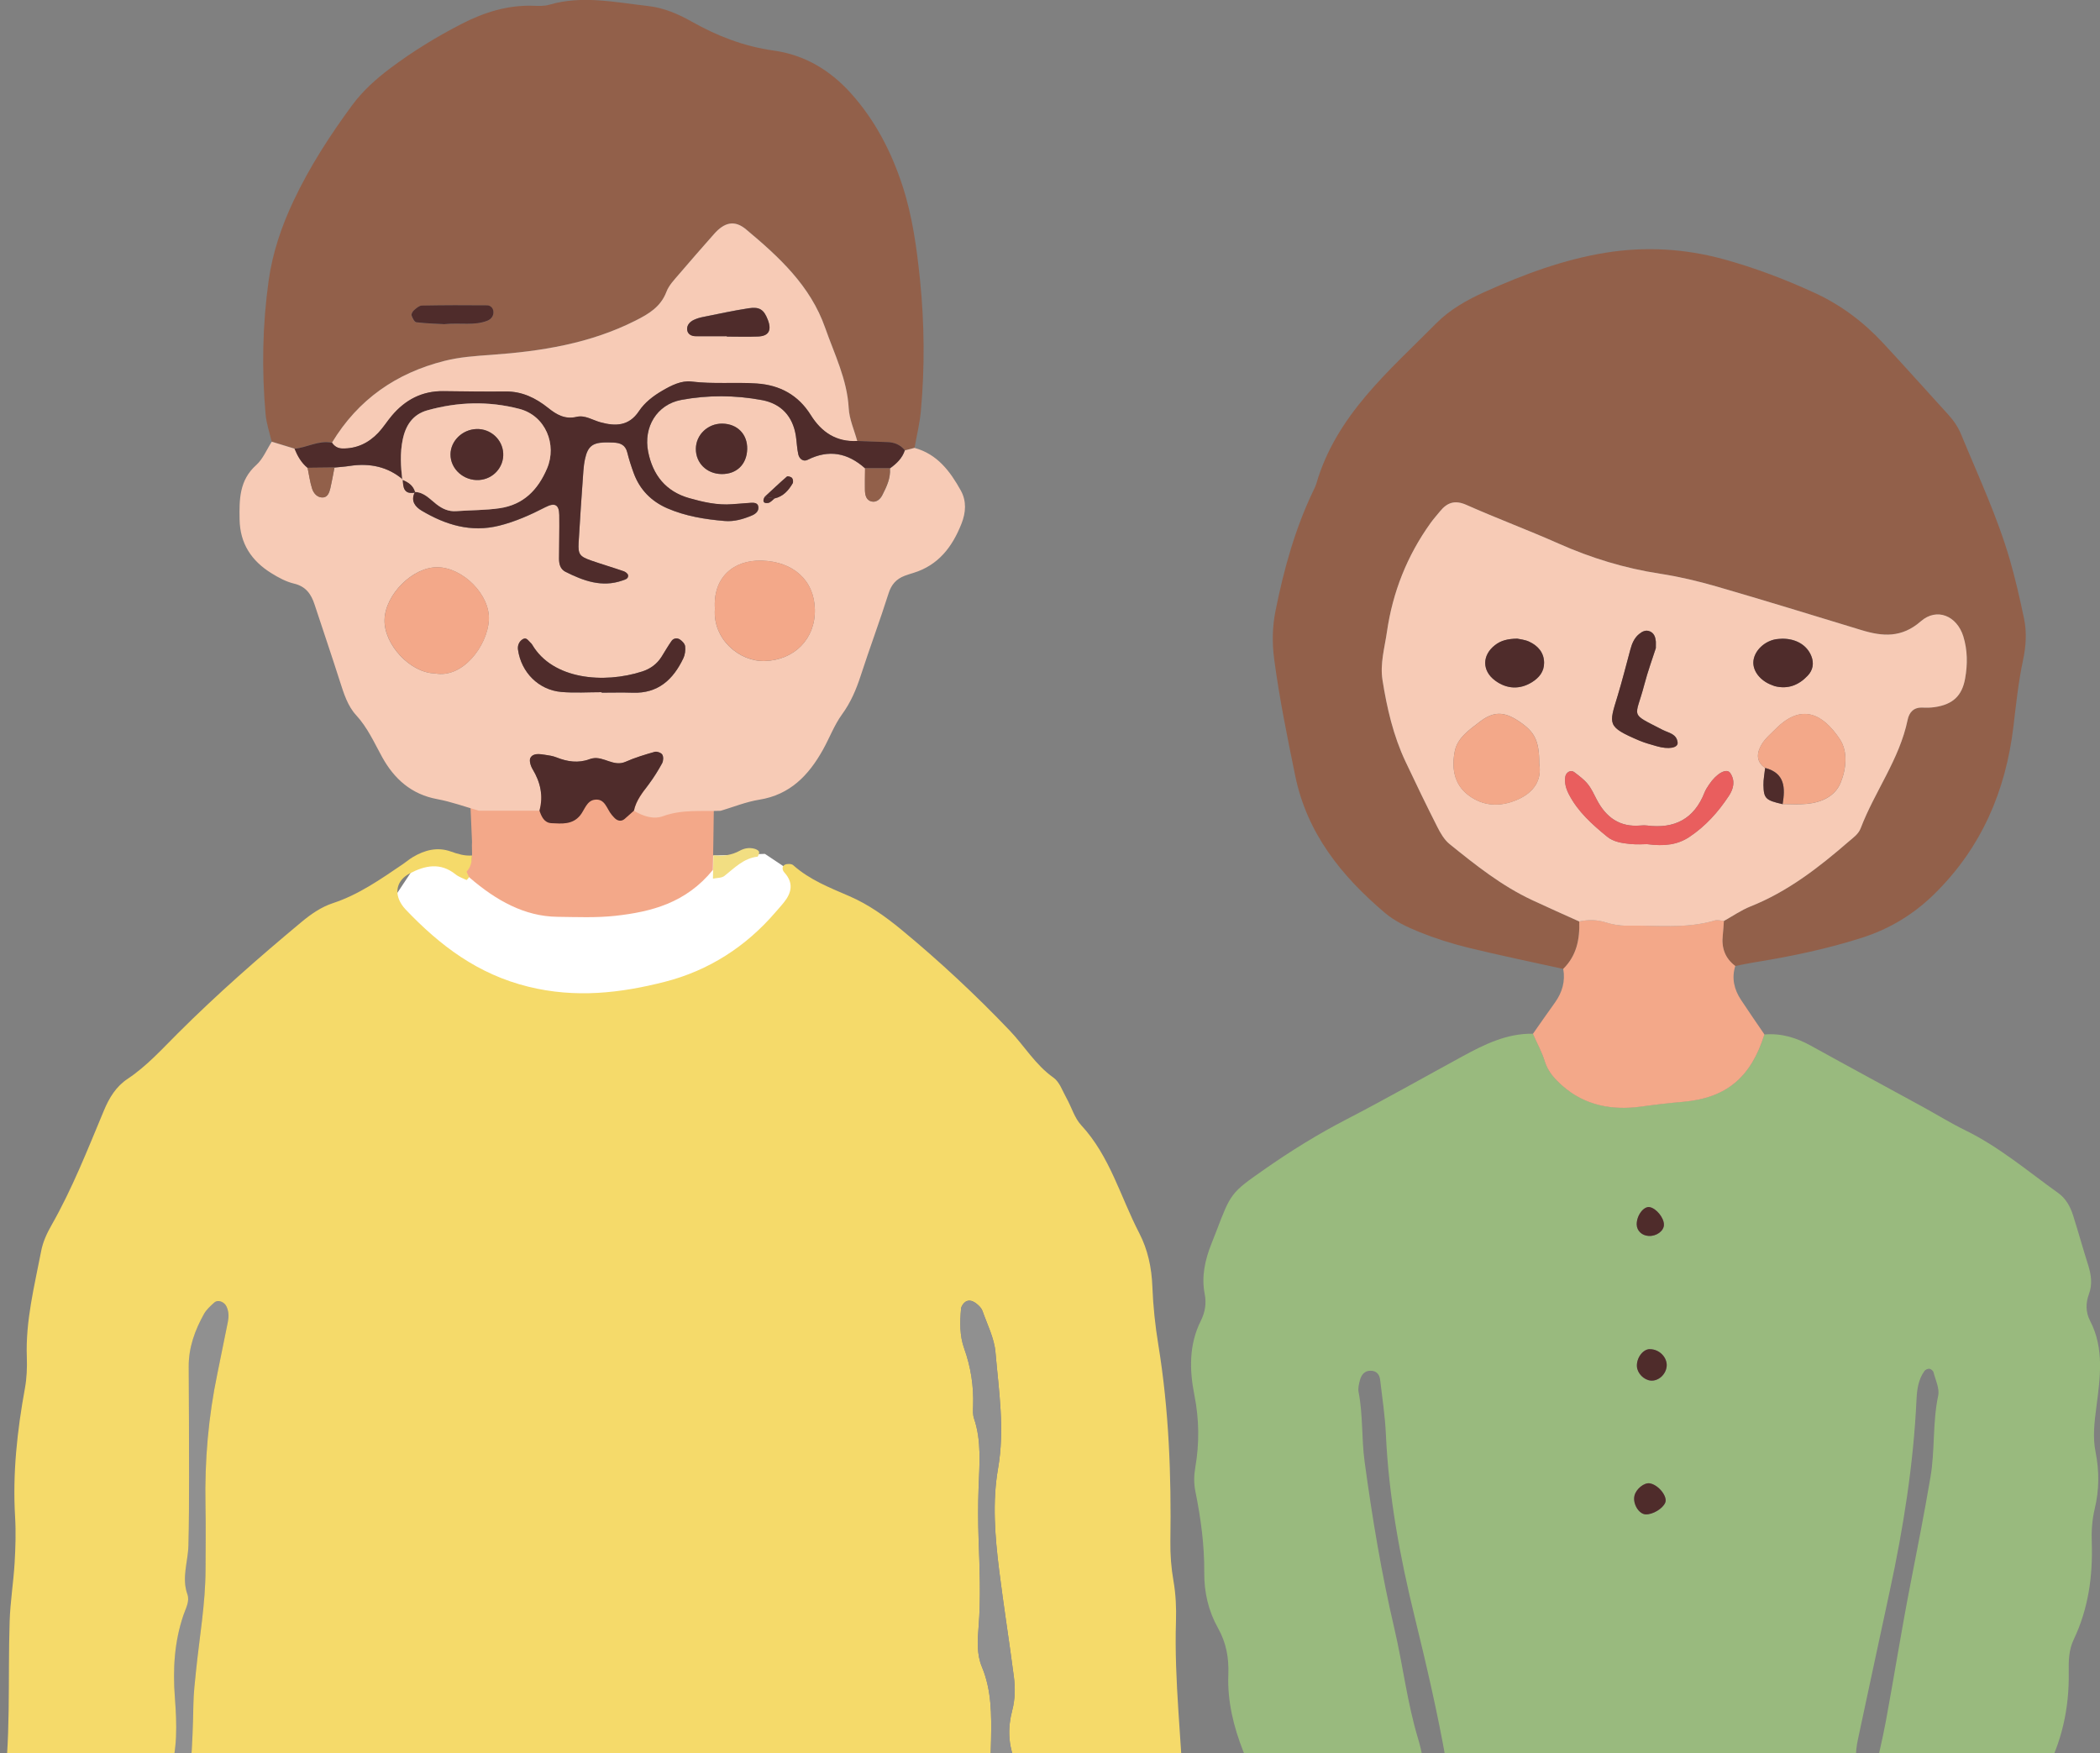 <?xml version="1.0" encoding="UTF-8"?>
<svg id="_レイヤー_1" data-name="レイヤー 1" xmlns="http://www.w3.org/2000/svg" xmlns:xlink="http://www.w3.org/1999/xlink" viewBox="0 0 359.35 300">
  <rect x="0" y="0" width="359.35" height="300" fill="#808080" stroke="none"/>
  <defs>
    <style>
      .cls-1 {
        fill: #fff;
      }

      .cls-2 {
        fill: #909090;
      }

      .cls-3 {
        fill: #e95e5e;
      }

      .cls-4 {
        fill: #99ba7e;
      }

      .cls-5 {
        fill: #f7cbb6;
      }

      .cls-6 {
        clip-path: url(#clippath);
      }

      .cls-7 {
        fill: none;
      }

      .cls-8 {
        fill: #f2de82;
      }

      .cls-9 {
        fill: #f3a889;
      }

      .cls-10 {
        fill: #4f2c2b;
      }

      .cls-11 {
        fill: #92604a;
      }

      .cls-12 {
        fill: #f5da6a;
      }
    </style>
    <clipPath id="clippath">
      <rect class="cls-7" width="359.35" height="300"/>
    </clipPath>
  </defs>
  <g class="cls-6">
    <g>
      <path class="cls-4" d="m301.93,177.03c2.86-.25,5.46.54,7.95,1.92,6.36,3.52,12.76,6.97,19.14,10.46,2.43,1.33,4.79,2.8,7.27,4.01,5.81,2.83,10.7,7.01,15.9,10.73,1.34.96,2.07,2.33,2.55,3.82.89,2.8,1.67,5.64,2.56,8.44.53,1.69.8,3.31.15,5.06-.55,1.49-.57,3.07.2,4.55,2.48,4.76,1.71,9.84,1.08,14.76-.34,2.62-.65,5.13-.14,7.68.65,3.28.64,6.49-.15,9.77-.44,1.83-.57,3.78-.5,5.67.2,5.8-.58,11.4-3.09,16.67-.86,1.8-.88,3.68-.85,5.59.1,6.18-1.19,12.03-4.16,17.46-.6,1.09-1.05,2.19-1.03,3.43.03,1.62-.79,2.99-1.28,4.46-3.6.22-6.69-1.58-9.98-2.57-5.62-1.71-11.08-3.92-16.93-4.8.7-3.2,1.49-6.39,2.09-9.61,1.44-7.81,2.68-15.65,4.2-23.44,1.19-6.1,2.39-12.19,3.43-18.32.79-4.63.34-9.33,1.32-13.93.26-1.23-.46-2.68-.8-4.01-.06-.25-.43-.56-.69-.6-.27-.04-.69.15-.86.38-1.05,1.46-1.27,3.14-1.36,4.91-.52,11.07-2.25,21.98-4.59,32.8-1.83,8.44-3.62,16.88-5.43,25.32-.48,2.26-.59,4.46.7,6.52-2.28,3.13-3.29,6.78-4.21,10.46-1.04,4.17-1.98,8.37-3.14,12.51-1.11,3.99-2.51,7.92-4.82,11.38-1.84,2.77-3.21,5.69-4.18,8.84-1.17,3.82-2.83,7.37-5.44,10.47-.87,1.03-1.55,2.31-1.99,3.59-1.34,3.91-2.52,7.87-3.76,11.81-3.43-.83-6.73-.16-9.99.9-1.43-.57-2.83-1.32-4.31-1.68-3.11-.75-4.47-2.78-5.12-5.76-.99-4.59-3.06-8.73-5.58-12.7-1.46-2.3-3.21-4.48-3.98-7.2-1.09-3.84-2.96-7.33-4.79-10.86-1.35-2.59-2.77-5.15-3.55-8.02-2.17-7.96-4.4-15.91-6.61-23.86.4-.8.47-1.64.32-2.52-1.47-8.36-3.39-16.61-5.41-24.85-2.52-10.27-4.44-20.64-4.92-31.24-.14-3.11-.62-6.2-.98-9.29-.11-.96-.65-1.59-1.69-1.57-1.03.02-1.53.74-1.77,1.61-.18.66-.35,1.4-.23,2.04.77,3.94.49,7.96,1.03,11.9,1.3,9.6,2.89,19.16,5.1,28.61,1.46,6.23,2.18,12.62,4.04,18.77.65,2.15,1,4.38,1.48,6.58-3.52.75-7.04,1.49-10.56,2.25-5.57,1.21-10.71,3.69-16.13,5.34-.44-.73-1.18-1.42-1.28-2.2-.45-3.51-2.15-6.54-3.41-9.75-1.65-4.2-2.74-8.58-2.56-13.16.11-2.82-.34-5.42-1.77-7.96-1.63-2.89-2.38-6.13-2.35-9.48.04-4.7-.59-9.32-1.52-13.91-.28-1.39-.25-2.72-.01-4.11.71-4.12.67-8.2-.16-12.37-.85-4.25-.95-8.62,1.11-12.72.72-1.44.97-2.96.66-4.55-.59-3.01.05-5.85,1.15-8.63.25-.64.51-1.29.76-1.93,2.57-6.73,2.54-6.76,8.25-10.75,4.54-3.18,9.24-6.09,14.18-8.64,6.61-3.42,13.09-7.1,19.62-10.66,3.82-2.08,7.68-4.03,12.2-3.95.69,1.57,1.54,3.1,2.04,4.73.54,1.76,1.69,2.99,2.97,4.12,3.88,3.45,8.6,4.27,13.49,3.6,2.38-.33,4.74-.6,7.14-.81,7.45-.64,11.67-4.16,13.98-11.54Zm-19.62,76.81c-.95-.16-2.34.96-2.62,2.11-.33,1.36.73,3.14,1.9,3.2,1.21.06,2.95-.98,3.37-2.02.42-1.05-1.18-3.05-2.65-3.29Zm0-22.96c-1.19.01-2.31,1.54-2.2,3,.08,1.15,1.17,2.25,2.33,2.38,1.32.14,2.63-1.03,2.76-2.45.13-1.52-1.27-2.94-2.89-2.92Zm2.43-21.29c.01-1.18-1.3-2.8-2.44-3.01-1.04-.19-2.26,1.46-2.22,2.99.03,1.06.88,1.87,2.03,1.94,1.34.08,2.62-.85,2.63-1.92Z"/>
      <path class="cls-11" d="m267.5,165.81c-5.41-1.2-10.85-2.31-16.23-3.63-2.85-.7-5.68-1.59-8.4-2.69-2.07-.84-4.2-1.84-5.88-3.27-7.41-6.28-13.32-13.58-15.35-23.45-1.36-6.62-2.71-13.24-3.6-19.95-.37-2.77-.33-5.49.22-8.27,1.44-7.17,3.37-14.16,6.56-20.76.15-.31.31-.63.41-.96,3.4-11.76,12.45-19.33,20.58-27.54,2.32-2.34,5.25-3.98,8.27-5.34,6.66-3,13.5-5.55,20.72-6.71,6.74-1.08,13.49-.7,20.11,1.11,5.37,1.47,10.54,3.44,15.59,5.76,4.47,2.05,8.35,4.96,11.69,8.55,3.78,4.06,7.47,8.21,11.21,12.31.95,1.04,1.7,2.17,2.23,3.47,2.9,7.05,6.15,13.97,8.28,21.31.96,3.32,1.73,6.71,2.44,10.1.5,2.39.33,4.76-.19,7.21-.79,3.72-1.18,7.53-1.63,11.31-1.33,11.03-5.48,20.69-13.49,28.58-3.54,3.49-7.62,5.97-12.32,7.49-6.12,1.97-12.4,3.26-18.73,4.28-1.03.17-2.04.39-3.06.59-1.74-1.32-2.38-3.09-2.14-5.23.09-.82.13-1.65.19-2.47,1.51-.84,2.95-1.85,4.55-2.49,6.39-2.55,11.69-6.67,16.82-11.11.79-.68,1.66-1.26,2.05-2.28,2.41-6.29,6.64-11.79,8.03-18.54.26-1.28,1.03-2.17,2.54-2.1.69.03,1.39.02,2.08-.08,3.07-.44,4.69-1.9,5.22-4.9.43-2.41.42-4.84-.31-7.21-1.09-3.51-4.52-4.97-7.27-2.58-3.26,2.85-6.51,2.62-10.15,1.51-8.27-2.53-16.54-5.07-24.85-7.48-3.15-.91-6.37-1.67-9.61-2.17-6.04-.93-11.78-2.68-17.35-5.15-5.22-2.32-10.58-4.31-15.8-6.63-1.97-.88-3.28-.41-4.51,1.09-.55.67-1.13,1.31-1.63,2.02-4.01,5.6-6.48,11.84-7.46,18.62-.39,2.72-1.2,5.43-.76,8.24.75,4.8,1.84,9.52,3.93,13.94,1.77,3.76,3.58,7.5,5.46,11.21.54,1.06,1.19,2.19,2.09,2.92,4.44,3.6,8.92,7.16,14.15,9.6,2.66,1.25,5.35,2.43,8.03,3.65.11,3.05-.46,5.88-2.74,8.12Z"/>
      <path class="cls-9" d="m294.99,157.6c-.06.82-.09,1.65-.19,2.47-.24,2.14.39,3.91,2.14,5.23-.66,2.11-.19,4.04.99,5.82,1.31,1.99,2.66,3.94,4,5.9-2.31,7.37-6.53,10.9-13.98,11.54-2.39.2-4.76.48-7.14.81-4.89.67-9.61-.15-13.49-3.6-1.28-1.14-2.43-2.37-2.97-4.12-.5-1.63-1.35-3.15-2.04-4.73,1.26-1.8,2.51-3.6,3.79-5.38,1.23-1.73,1.78-3.62,1.4-5.74,2.28-2.24,2.85-5.07,2.74-8.12,1.53-.32,3.01-.32,4.53.16,1.12.35,2.33.58,3.49.55,5.08-.09,10.21.61,15.21-.89.46-.14,1.01.05,1.52.09Z"/>
      <path class="cls-7" d="m247.15,304.07c-1.01.01-2.02.03-3.03.04-.48-2.2-.83-4.43-1.48-6.58-1.86-6.15-2.58-12.54-4.04-18.77-2.21-9.45-3.8-19-5.1-28.61-.54-3.94-.26-7.97-1.03-11.9-.13-.64.05-1.39.23-2.04.24-.87.74-1.59,1.77-1.61,1.04-.02,1.57.61,1.69,1.57.36,3.09.84,6.19.98,9.29.47,10.6,2.39,20.97,4.92,31.24,2.02,8.24,3.94,16.49,5.41,24.85.16.88.09,1.72-.32,2.52Z"/>
      <path class="cls-7" d="m320.61,304.16c-.66,0-1.33.02-1.99.02-1.29-2.06-1.19-4.27-.7-6.52,1.81-8.44,3.6-16.89,5.43-25.32,2.35-10.82,4.07-21.73,4.59-32.8.08-1.77.3-3.45,1.36-4.91.16-.23.59-.42.86-.38.26.03.63.35.69.6.34,1.33,1.06,2.78.8,4.01-.98,4.6-.53,9.3-1.32,13.93-1.05,6.13-2.24,12.22-3.43,18.32-1.52,7.79-2.76,15.63-4.2,23.44-.59,3.22-1.39,6.41-2.09,9.61Z"/>
      <path class="cls-10" d="m282.31,253.84c1.47.24,3.07,2.24,2.65,3.29-.42,1.04-2.16,2.08-3.37,2.02-1.17-.06-2.23-1.84-1.9-3.2.27-1.15,1.66-2.27,2.62-2.11Z"/>
      <path class="cls-10" d="m282.31,230.88c1.62-.02,3.02,1.41,2.89,2.92-.13,1.43-1.44,2.59-2.76,2.45-1.16-.13-2.24-1.23-2.33-2.38-.11-1.46,1.01-2.99,2.2-3Z"/>
      <path class="cls-10" d="m284.73,209.58c0,1.07-1.29,2.01-2.63,1.92-1.15-.07-2-.88-2.03-1.94-.04-1.53,1.18-3.18,2.22-2.99,1.14.21,2.45,1.83,2.44,3.01Z"/>
      <path class="cls-5" d="m294.99,157.6c-.51-.04-1.06-.22-1.52-.09-5,1.5-10.13.8-15.21.89-1.16.02-2.38-.2-3.49-.55-1.52-.48-3.01-.48-4.53-.16-2.68-1.21-5.37-2.4-8.04-3.65-5.23-2.44-9.71-6.01-14.15-9.6-.9-.73-1.56-1.86-2.09-2.92-1.88-3.71-3.69-7.45-5.46-11.21-2.08-4.42-3.17-9.14-3.93-13.94-.44-2.81.37-5.52.76-8.24.98-6.79,3.45-13.03,7.46-18.62.5-.7,1.09-1.35,1.63-2.02,1.23-1.5,2.54-1.96,4.51-1.09,5.22,2.32,10.58,4.31,15.8,6.63,5.58,2.48,11.32,4.23,17.35,5.15,3.24.5,6.46,1.26,9.61,2.17,8.31,2.41,16.58,4.96,24.85,7.48,3.64,1.11,6.89,1.34,10.15-1.51,2.74-2.4,6.18-.93,7.27,2.58.73,2.36.74,4.8.31,7.21-.53,3-2.15,4.46-5.22,4.9-.68.1-1.39.11-2.08.08-1.51-.07-2.27.81-2.54,2.1-1.39,6.74-5.63,12.24-8.03,18.54-.39,1.02-1.26,1.6-2.05,2.28-5.12,4.44-10.43,8.57-16.82,11.11-1.59.64-3.04,1.65-4.55,2.49Zm10.05-20c1.37,0,2.75.1,4.11-.03,2.52-.24,4.86-1.27,5.82-3.63.97-2.37,1.27-5.34-.15-7.46-2.9-4.34-6.52-6.19-10.94-1.77-.85.85-1.81,1.65-2.41,2.65-.84,1.4-1.08,2.92.58,4.07-.1.98-.31,1.96-.29,2.93.05,2.3.39,2.59,3.28,3.26Zm-41.64-6.89c0-4.01-.77-5.49-3.57-7.34-2.46-1.62-4.25-1.69-6.64.16-1.75,1.36-3.79,2.7-4.25,5.03-.56,2.82-.15,5.64,2.32,7.51,2.52,1.91,5.39,2.06,8.33.8,2.92-1.25,4.27-3.39,3.81-6.17Zm18.44,13.74c3.03.4,5.26.07,7.21-1.21,2.78-1.84,4.98-4.3,6.8-7.06.79-1.19,1.13-2.57.23-3.9-.61-.9-2.33.03-3.63,1.98-.29.43-.58.88-.77,1.35-1.78,4.55-5.16,6.26-9.88,5.65-.34-.04-.69-.03-1.04,0-3.57.33-5.93-1.37-7.52-4.42-.48-.92-.91-1.89-1.56-2.69-.64-.78-1.49-1.41-2.31-2.03-.6-.45-1.41.06-1.52.79-.17,1.1.14,2.09.61,3,1.54,2.99,4,5.18,6.55,7.26,1.1.9,2.54,1.11,3.92,1.25,1.2.12,2.42.03,2.91.03Zm1.51-33.57c0-.8.02-.97,0-1.14-.08-.7-.26-1.34-.97-1.68-.75-.35-1.38.02-1.9.44-.82.67-1.22,1.64-1.49,2.66-.72,2.66-1.39,5.33-2.19,7.96-1.48,4.86-1.86,5.23,3.76,7.62.95.4,1.96.66,2.95.95,2.03.59,3.66.3,3.57-.62-.15-1.52-1.55-1.66-2.55-2.17-5.83-3.02-4.67-1.89-3.16-7.71.6-2.32,1.44-4.59,1.99-6.31Zm21.59-1.58c-.34.03-.69.03-1.03.08-1.97.33-3.64,1.93-3.86,3.67-.21,1.69,1.13,3.44,3.19,4.19.16.06.32.13.49.18,2.23.56,4.07-.18,5.6-1.8.91-.96,1.1-2.14.62-3.36-.76-1.9-2.65-3-5.01-2.97Zm-45.32-.01c-1.65.03-2.78.33-3.78,1.1-2.25,1.74-2.25,4.41.02,6.08,1.98,1.46,4.21,1.56,6.28.28,1.24-.77,2.1-1.82,2.09-3.34-.02-1.74-1.05-2.89-2.52-3.59-.75-.36-1.64-.42-2.08-.53Z"/>
      <path class="cls-9" d="m263.4,130.71c.46,2.78-.88,4.91-3.81,6.17-2.94,1.26-5.81,1.1-8.33-.8-2.47-1.86-2.88-4.69-2.32-7.51.46-2.34,2.51-3.68,4.25-5.03,2.39-1.85,4.18-1.79,6.64-.16,2.8,1.85,3.56,3.33,3.57,7.34Z"/>
      <path class="cls-9" d="m302.05,131.42c-1.66-1.14-1.42-2.67-.58-4.07.6-1,1.57-1.8,2.41-2.65,4.42-4.42,8.05-2.56,10.94,1.77,1.42,2.12,1.11,5.09.15,7.46-.96,2.36-3.3,3.39-5.82,3.63-1.36.13-2.74.03-4.11.03.46-2.77.42-5.29-2.99-6.19Z"/>
      <path class="cls-3" d="m281.84,144.46c-.49,0-1.71.1-2.91-.03-1.37-.14-2.82-.35-3.92-1.25-2.55-2.08-5.01-4.27-6.55-7.26-.47-.92-.78-1.91-.61-3,.11-.73.92-1.24,1.52-.79.82.62,1.67,1.25,2.31,2.03.65.79,1.08,1.77,1.56,2.69,1.59,3.05,3.95,4.75,7.52,4.42.34-.03.7-.05,1.04,0,4.72.61,8.1-1.1,9.88-5.65.19-.48.48-.92.77-1.35,1.3-1.94,3.02-2.88,3.63-1.98.9,1.33.55,2.71-.23,3.9-1.82,2.77-4.02,5.23-6.8,7.06-1.94,1.29-4.17,1.62-7.21,1.21Z"/>
      <path class="cls-10" d="m283.35,110.89c-.55,1.72-1.38,3.98-1.99,6.31-1.51,5.82-2.66,4.7,3.16,7.71,1,.52,2.4.66,2.55,2.17.09.92-1.54,1.21-3.57.62-.99-.29-2-.55-2.95-.95-5.62-2.39-5.24-2.75-3.76-7.62.8-2.63,1.47-5.31,2.19-7.96.27-1.02.67-1.99,1.49-2.66.52-.42,1.15-.79,1.9-.44.71.34.89.98.97,1.68.02.17,0,.34,0,1.14Z"/>
      <path class="cls-10" d="m304.94,109.31c2.35-.03,4.25,1.06,5.01,2.96.49,1.22.29,2.4-.62,3.36-1.52,1.61-3.36,2.35-5.6,1.8-.17-.04-.32-.12-.49-.18-2.07-.75-3.4-2.5-3.19-4.19.21-1.74,1.88-3.34,3.86-3.67.34-.06.69-.06,1.03-.08Z"/>
      <path class="cls-10" d="m259.62,109.29c.44.1,1.33.17,2.08.53,1.48.7,2.51,1.86,2.52,3.59.02,1.52-.85,2.57-2.09,3.34-2.07,1.28-4.3,1.18-6.28-.28-2.27-1.67-2.27-4.34-.02-6.08,1-.78,2.13-1.07,3.78-1.1Z"/>
      <path class="cls-10" d="m302.05,131.42c3.41.89,3.45,3.42,2.99,6.19-2.89-.66-3.23-.95-3.28-3.26-.02-.97.19-1.95.29-2.93Z"/>
    </g>
    <g>
      <path class="cls-2" d="m42.7,386.31c-1.43.67-2.86,1.35-4.29,2.02-8.64-2.78-11.73-6.74-11.44-16.48.11-3.68-.07-7.35-.87-11.02-.71-3.26-.36-6.69.09-10,1.51-11,2.16-22.05,1.91-33.15-.06-2.47-.05-4.93-.09-7.4-.03-2.12.09-4.23.83-6.25,1.62-4.42,1.42-9,1.07-13.57-.36-4.78-.09-9.46,1.46-14.03.4-1.17,1.11-2.4.69-3.57-1.02-2.85.1-5.57.17-8.34.1-3.87.11-7.74.11-11.62,0-6.34-.03-12.68-.06-19.02-.02-3.27,1.06-6.23,2.62-9.02.41-.74,1.1-1.35,1.74-1.93.65-.59,1.77-.14,2.14.73.37.85.39,1.68.2,2.57-.61,2.92-1.16,5.86-1.78,8.78-1.56,7.43-2.2,14.95-2.05,22.54.07,3.7.03,7.4.01,11.1-.02,5.82-1.04,11.54-1.63,17.31-.2,1.92-.42,3.85-.45,5.78-.12,6.86-.48,13.69-1.82,20.45-.23,1.17-.11,2.47.07,3.67.99,6.47,1.51,12.92-.12,19.37-.35,1.37-.24,2.8.13,4.19,1.13,4.16,1.27,8.32-.05,12.48-.55,1.72-.5,3.5,0,5.21.71,2.44.45,4.82.11,7.3-.7,5.07-.65,10.13.47,15.21.6,2.73,2.14,4.01,4.61,4.26,2.34.24,4.54.59,6.21,2.42Z"/>
      <polygon class="cls-1" points="130.89 146.12 71.13 148.06 61.26 162.95 137.17 183.84 144.81 155.41 130.89 146.12"/>
      <path class="cls-12" d="m15.01,397.07c-1.02-.27-2.02-.65-3.06-.77-3.16-.37-4.44-2.41-5.02-5.23-.6-2.92-1.37-5.81-1.93-8.74-.83-4.31-1.63-8.62-1.57-13.06.03-2.27-.29-4.55-.45-6.82-.05-.7-.25-1.44-.1-2.1.88-4.04.43-8.02-.14-12.04-.64-4.51-.81-9.1-1.56-13.59-.44-2.63-.64-5.23-.68-7.86-.09-6.31-1.02-12.65-.08-18.91,1.51-10.15.9-20.35,1.23-30.53.11-3.33.65-6.63.85-9.96.15-2.63.24-5.28.08-7.91-.44-7.42.36-14.73,1.69-22.01.31-1.71.38-3.5.32-5.25-.24-6.23,1.3-12.21,2.46-18.23.29-1.52.98-3.03,1.76-4.39,3.58-6.29,6.2-13,8.98-19.65.9-2.16,2.07-4.09,4.05-5.4,3.25-2.16,5.84-5.05,8.58-7.78,6.72-6.71,13.86-12.97,21.16-19.05,1.64-1.37,3.39-2.58,5.4-3.24,4.42-1.46,8.15-4.09,11.93-6.65.58-.39,1.12-.86,1.72-1.22,2.05-1.22,4.22-1.79,6.55-.95,1.17.42,2.34.77,3.59.67-.11,1.44.4,3.02-.93,4.2-.63-.31-1.33-.53-1.87-.96-2.61-2.1-5.23-1.55-7.89-.15-2.14,1.13-2.69,3.23-1.36,5.28.19.29.41.57.65.83,5.9,6.2,12.36,11.12,21.07,13.26,8.05,1.98,15.71,1.1,23.34-.85,7.46-1.91,13.85-5.99,18.93-11.92.46-.53.94-1.05,1.38-1.6,1.38-1.69,1.75-3.4.13-5.18-.39-.43-.45-1.06.08-1.33.38-.19,1.13-.18,1.42.07,2.82,2.52,6.25,3.85,9.64,5.32,3.24,1.4,6.14,3.47,8.85,5.7,6.52,5.38,12.7,11.14,18.54,17.26,2.54,2.65,4.41,5.89,7.51,8.08,1.05.74,1.56,2.3,2.24,3.52.86,1.53,1.36,3.38,2.51,4.62,4.93,5.32,6.72,12.28,9.94,18.48,1.46,2.83,2.12,5.91,2.24,9.15.13,3.33.48,6.66,1.02,9.95,1.82,11.15,2.23,22.37,2.06,33.64-.03,2.28.14,4.55.54,6.82.39,2.24.49,4.56.42,6.83-.33,10.22.99,20.37,1.29,30.56.08,2.63.49,5.24.67,7.87.37,5.3-.53,10.55-1.17,15.76-1.25,10.14-2.11,20.27-1.93,30.49.13,7.43-.83,14.71-2.81,21.87-.65,2.36-1.08,4.8-1.36,7.24-.24,2.08-1.36,2.97-3.19,3.68-1.8.7-3.88.48-5.48,1.73-3.68.04-7.37.12-11.05.09-1.74-.01-3.55,0-5.21-.42-1.92-.5-3.81-.5-5.73-.55-.27-2.81-.53-5.62-.8-8.43,3.25-.64,6.2-1.68,7.19-5.36,2.03.08,2.73-1.22,3.03-2.93.65-3.8,1.54-7.59,1.9-11.42.54-5.78.93-11.63-.12-17.37-.61-3.33-.9-6.6-.7-9.95.15-2.47.19-4.94-.38-7.35-.49-2.08-.65-4.18-.64-6.28.03-5.63.14-11.26.19-16.88.02-2.82-.05-5.64-1.19-8.3-1.23-2.87-1.32-5.79-.53-8.78.5-1.9.53-3.86.28-5.77-.79-6.09-1.76-12.15-2.52-18.25-.72-5.77-1.18-11.65-.19-17.36,1.18-6.75.13-13.32-.44-19.94-.21-2.39-1.4-4.7-2.21-7.02-.16-.47-.57-.9-.98-1.22-.55-.44-1.26-.8-1.93-.37-.37.24-.74.78-.77,1.21-.19,2.28-.26,4.56.54,6.78,1.14,3.18,1.65,6.46,1.53,9.84-.02.7-.07,1.46.14,2.1,1.34,3.95.92,7.99.79,12.03-.09,2.81-.09,5.63,0,8.44.17,5.1.41,10.19,0,15.29-.18,2.26-.33,4.63.57,6.79,1.68,4.03,1.64,8.22,1.57,12.45-.04,2.81-.31,5.64.35,8.41,1.44,6.1,1.28,12.2.05,18.29-.57,2.84-.7,5.64.98,8.15,1.76,2.63,1.79,5.25.29,7.92-1.39,2.48-1.53,4.97-.45,7.58,1.09,2.66,1.69,5.55.98,8.27-.83,3.19-.64,6.19-.04,9.32.29,1.54.21,3.16.19,4.74-.05,3.87-.16,7.74-.24,11.61-3.46.08-5.74,2.6-8.49,4.12-3.16-.05-6.25-.91-9.45-.58-5.59.59-11.18,1.24-16.79,1.48-14.92.66-29.86,1.19-44.79,1.62-8.61.25-17.22-.14-25.82-.74-7.88-.55-15.77-1.06-23.66-1.59-1.68-1.83-3.87-2.18-6.21-2.42-2.47-.25-4-1.54-4.61-4.26-1.13-5.08-1.17-10.14-.47-15.21.34-2.48.61-4.86-.11-7.3-.5-1.72-.55-3.49,0-5.21,1.32-4.16,1.18-8.32.05-12.48-.38-1.39-.48-2.82-.13-4.19,1.63-6.46,1.1-12.91.12-19.37-.18-1.2-.31-2.49-.07-3.67,1.34-6.76,1.7-13.59,1.82-20.45.03-1.93.25-3.86.45-5.78.59-5.77,1.61-11.49,1.63-17.31.01-3.7.06-7.4-.01-11.1-.15-7.59.49-15.1,2.05-22.54.61-2.92,1.17-5.86,1.78-8.78.18-.89.17-1.72-.2-2.57-.37-.87-1.49-1.32-2.14-.73-.64.58-1.33,1.19-1.74,1.93-1.56,2.79-2.64,5.75-2.62,9.02.04,6.34.06,12.68.06,19.02,0,3.87-.01,7.75-.11,11.62-.07,2.78-1.19,5.5-.17,8.34.42,1.17-.29,2.4-.69,3.57-1.55,4.56-1.82,9.25-1.46,14.03.34,4.57.54,9.15-1.07,13.57-.74,2.02-.86,4.12-.83,6.25.03,2.47.03,4.93.09,7.4.25,11.1-.41,22.14-1.91,33.15-.45,3.31-.81,6.74-.09,10,.8,3.67.98,7.34.87,11.02-.29,9.74,2.8,13.7,11.44,16.48-.44,2.8-.88,5.61-1.31,8.41-2.63.03-5.26.06-7.89.09-4.73.06-9.47-.33-14.19.23Z"/>
      <path class="cls-9" d="m80.37,134.86c3.5-.09,7.01-.46,10.4,1.07,6.45-.2,12.89.76,19.37-.7,3.91-.88,8.03-.32,12.06-.4-.04,3.04-.08,6.09-.13,9.13-.03,1.63-.05,3.27-.08,4.9-4.6,5.67-10.56,7.18-16.69,7.86-3.29.36-6.62.21-9.93.17-5.62-.07-10.47-2.8-14.97-6.67-.26-.22-.38-.7-.56-1.05,1.33-1.44.82-3.38.93-5.15-.13-3.05-.26-6.11-.4-9.16Z"/>
      <path class="cls-8" d="m122,150.35c.03-1.33.05-2.67.08-4,1.58.21,3.09.01,4.51-.77.78-.43,1.63-.57,2.5-.34.3.08.7.27.79.51.09.22-.14.83-.27.85-2.37.28-3.91,1.92-5.64,3.29-.48.38-1.3.33-1.96.47Z"/>
      <path class="cls-2" d="m171.7,382c.08-3.87.19-7.74.24-11.61.02-1.58.1-3.2-.19-4.74-.6-3.13-.8-6.13.04-9.32.71-2.72.11-5.61-.98-8.27-1.07-2.61-.94-5.1.45-7.58,1.5-2.67,1.47-5.29-.29-7.92-1.68-2.51-1.55-5.31-.98-8.15,1.23-6.1,1.39-12.19-.05-18.29-.66-2.77-.39-5.61-.35-8.41.07-4.23.11-8.43-1.57-12.45-.9-2.16-.76-4.52-.57-6.79.42-5.1.18-10.19,0-15.29-.09-2.81-.1-5.63,0-8.44.14-4.04.56-8.08-.79-12.03-.22-.64-.17-1.4-.14-2.1.11-3.38-.39-6.66-1.53-9.84-.79-2.22-.73-4.5-.54-6.78.04-.43.4-.97.77-1.21.67-.43,1.38-.07,1.93.37.4.32.81.75.98,1.22.81,2.32,2,4.63,2.21,7.02.58,6.62,1.62,13.19.44,19.94-1,5.71-.53,11.59.19,17.36.76,6.09,1.73,12.16,2.52,18.25.25,1.91.22,3.87-.28,5.77-.78,2.98-.7,5.91.53,8.78,1.14,2.65,1.21,5.48,1.19,8.3-.05,5.63-.16,11.26-.19,16.88,0,2.11.15,4.2.64,6.28.57,2.41.53,4.89.38,7.35-.2,3.35.09,6.62.7,9.95,1.05,5.74.66,11.59.12,17.37-.36,3.83-1.25,7.61-1.9,11.42-.29,1.72-1,3.01-3.03,2.93,0,0,.05.05.05.05Z"/>
      <path class="cls-11" d="m46.49,75.59c-.36-1.56-.9-3.1-1.04-4.68-.68-7.64-.54-15.28.52-22.89.67-4.8,2.22-9.33,4.28-13.69,2.75-5.81,6.22-11.19,10.03-16.35,1.8-2.44,4.07-4.47,6.5-6.3,3.85-2.89,7.95-5.4,12.23-7.6,3.84-1.97,7.89-3.25,12.29-3.09.88.03,1.82.07,2.65-.17,5.67-1.67,11.32-.42,16.94.21,2.65.29,5.15,1.35,7.5,2.68,4.37,2.47,8.96,4.24,13.99,4.94,5.3.74,9.68,3.35,13.26,7.35,4.11,4.59,6.86,9.91,8.77,15.72,1.73,5.27,2.47,10.75,3.03,16.23.75,7.44.82,14.92.14,22.37-.19,2.12-.71,4.2-1.08,6.3-.55.14-1.11.29-1.66.43-.8-.99-1.85-1.38-3.1-1.4-1.68-.03-3.36-.12-5.04-.19-.51-1.87-1.36-3.73-1.46-5.63-.27-4.93-2.45-9.24-4.03-13.75-2.53-7.22-7.92-12.14-13.53-16.84-1.97-1.65-3.72-1.24-5.52.83-1.99,2.28-4,4.53-5.95,6.83-.8.95-1.73,1.9-2.16,3.02-.98,2.58-3.02,3.78-5.3,4.93-7.78,3.93-16.17,5.26-24.72,5.86-2.67.19-5.33.37-7.92,1.02-8.29,2.08-14.84,6.62-19.29,14-2.26-.45-4.23.83-6.38,1.03-1.31-.4-2.62-.8-3.93-1.2Zm29.65-20.11c2.69-.25,5.04.29,7.25-.58.62-.24,1.13-.8,1.02-1.65-.09-.66-.61-.98-1.08-.98-3.72-.04-7.44-.04-11.15.04-.46,0-.95.45-1.34.79-.24.21-.5.66-.42.9.15.45.49,1.13.82,1.17,1.75.21,3.53.25,4.89.33Z"/>
      <path class="cls-5" d="m46.49,75.59c1.31.4,2.62.8,3.93,1.2.51,1.25,1.15,2.4,2.22,3.27.25,1.19.4,2.41.77,3.56.27.84.93,1.59,1.91,1.51.75-.07,1.04-.85,1.2-1.52.28-1.19.48-2.4.72-3.59.85-.09,1.71-.14,2.56-.27q5.41-.84,9.13,2.29c.06,1.31.12,2.61,2.03,2.28-.71,1.47.14,2.46,1.23,3.1,4.09,2.42,8.4,3.76,13.24,2.55,2.8-.7,5.36-1.85,7.9-3.16,1.64-.84,2.35-.43,2.38,1.34.04,2.49-.03,4.98-.04,7.47,0,.92.21,1.8,1.11,2.25,3.07,1.54,6.22,2.71,9.72,1.49.45-.16,1.05-.29.99-.89-.02-.26-.43-.59-.73-.69-1.84-.64-3.72-1.19-5.56-1.83-1.99-.69-2.29-1.07-2.18-3.06.23-4.09.52-8.17.81-12.25.05-.71.14-1.42.29-2.11.45-2.06,1.22-2.71,3.25-2.8.53-.02,1.07,0,1.6.02,1.15.04,2.05.39,2.37,1.67.3,1.2.68,2.39,1.11,3.56,1.04,2.82,3.01,4.82,5.73,6.01,3.13,1.36,6.48,1.9,9.85,2.18,1.61.13,3.18-.32,4.66-.95.7-.3,1.25-.81,1.06-1.6-.12-.54-.74-.59-1.26-.56-1.06.08-2.13.15-3.19.24-2.53.2-4.96-.36-7.36-1.04-4.01-1.14-6.23-3.95-7.02-7.93-.84-4.2,1.47-8.1,5.66-8.88,4.56-.86,9.23-.83,13.81.03,3.29.61,5.3,2.77,5.81,6.15.16,1.05.18,2.14.42,3.17.17.74.84,1.28,1.59.9,3.64-1.83,6.87-1.18,9.83,1.46,0,1.24-.05,2.49-.02,3.73.02.92.25,1.86,1.33,1.97.72.07,1.31-.46,1.65-1.14.72-1.43,1.43-2.87,1.29-4.55,1.12-.81,2.11-1.73,2.55-3.09.55-.14,1.11-.29,1.66-.43,3.9,1.06,6.1,4.02,7.92,7.3.99,1.79.87,3.75.11,5.66-1.56,3.97-3.95,7.12-8.23,8.43-.51.16-1.02.31-1.51.5-1.4.54-2.25,1.47-2.73,2.98-1.5,4.73-3.24,9.38-4.77,14.09-.77,2.38-1.71,4.59-3.21,6.65-1.34,1.85-2.15,4.07-3.28,6.08-2.43,4.34-5.61,7.67-10.87,8.51-2.25.36-4.42,1.25-6.62,1.9-3.28.13-6.59-.27-9.82.91-1.69.62-3.44.01-5-.91.38-1.79,1.51-3.14,2.56-4.56.83-1.13,1.59-2.33,2.26-3.56.22-.4.26-1.12.03-1.48-.19-.32-.93-.58-1.31-.47-1.69.48-3.38.99-4.98,1.7-2.05.9-3.71-.96-5.64-.59-.17.03-.35.08-.51.14-1.93.72-3.8.44-5.66-.3-.64-.26-1.36-.36-2.05-.46-.87-.13-1.93-.3-2.41.52-.26.44.03,1.41.37,1.96,1.35,2.23,1.87,4.54,1.17,7.09-3.45,0-6.91,0-10.36,0-2.38-.68-4.73-1.54-7.16-1.99-4.4-.82-7.33-3.44-9.4-7.18-1.37-2.48-2.49-5.05-4.48-7.21-1.42-1.54-2.09-3.68-2.75-5.74-1.4-4.4-2.9-8.78-4.34-13.17-.58-1.78-1.49-3.1-3.52-3.58-1.36-.32-2.66-1.03-3.87-1.78-3.39-2.1-5.37-5.05-5.44-9.19-.06-3.44-.06-6.72,2.85-9.32,1.15-1.03,1.78-2.64,2.65-3.98Zm86.07,9.7c1.46-.34,2.36-1.37,3.07-2.57.13-.22.07-.72-.1-.92-.17-.2-.74-.37-.88-.25-1.3,1.12-2.54,2.3-3.8,3.47-.39.68-.29,1.18.58,1.05.4-.06.75-.51,1.12-.78Zm-58.12,29.95c4.73.9,8.93-4.71,9.21-9.08.28-4.36-4.45-9.04-8.79-9.09-4.22-.05-8.95,4.65-9.06,9-.11,4.26,4.45,9.1,8.64,9.17Zm47.89-11.01c-.37,5.18,4.21,9.02,8.53,8.89,5.04-.15,8.69-3.77,8.58-8.84-.12-5.01-3.72-8.18-9.08-8.34-4.91-.15-8.41,2.96-8.02,8.29Zm-19.38,14.22s0,.05,0,.08c1.78,0,3.56-.05,5.33.01,4.34.15,6.92-2.26,8.65-5.89.29-.6.38-1.38.31-2.05-.05-.43-.51-.92-.92-1.18-.45-.29-1.07-.22-1.41.27-.61.87-1.13,1.79-1.7,2.69-.79,1.26-1.93,2.08-3.32,2.53-6.57,2.12-15.3,1.38-18.81-4.57-.09-.15-.21-.29-.34-.4-.36-.33-.67-.91-1.25-.58-.67.38-.96,1.1-.85,1.82.55,3.89,3.54,6.89,7.4,7.23,2.29.2,4.62.04,6.92.04Zm24.9-41.58c.07-2.56-1.7-4.35-4.29-4.37-2.45-.02-4.46,1.91-4.49,4.29-.03,2.44,1.85,4.3,4.38,4.34,2.58.04,4.33-1.65,4.4-4.26Z"/>
      <path class="cls-5" d="m56.81,75.75c4.46-7.39,11-11.92,19.29-14,2.58-.65,5.25-.83,7.92-1.02,8.55-.6,16.94-1.93,24.72-5.86,2.28-1.15,4.32-2.35,5.3-4.93.42-1.12,1.35-2.07,2.16-3.02,1.95-2.3,3.96-4.56,5.95-6.83,1.81-2.07,3.55-2.48,5.52-.83,5.62,4.7,11,9.62,13.53,16.84,1.58,4.51,3.76,8.82,4.03,13.75.1,1.9.95,3.75,1.46,5.63-3.58.2-6.12-1.51-7.94-4.42-2.15-3.44-5.29-5.15-9.27-5.42-3.71-.25-7.43.12-11.15-.33-1.75-.21-3.45.66-5.01,1.57-1.56.91-3,2.02-3.98,3.49-1.72,2.59-4.05,2.61-6.59,1.91-1.36-.37-2.63-1.27-4.09-.93-1.97.47-3.43-.38-4.85-1.52-2.13-1.71-4.46-2.86-7.29-2.82-3.55.04-7.1-.01-10.66-.06-3.64-.04-6.52,1.48-8.82,4.21-.8.95-1.46,2.02-2.31,2.92-1.66,1.74-3.69,2.73-6.16,2.68-.78-.02-1.34-.37-1.76-.99Zm67.57-18.22v.05c1.78,0,3.56.05,5.33-.01,1.84-.07,2.38-1.06,1.67-2.88-.67-1.7-1.39-2.24-3.27-1.95-2.63.4-5.23.98-7.85,1.5-.52.1-1.04.26-1.51.48-.67.31-1.21.86-1.17,1.61.03.82.69,1.18,1.47,1.19,1.78.02,3.55,0,5.33,0Z"/>
      <path class="cls-10" d="m56.81,75.75c.42.62.98.97,1.76.99,2.47.05,4.5-.93,6.16-2.68.85-.9,1.51-1.97,2.31-2.92,2.3-2.73,5.18-4.25,8.82-4.21,3.55.04,7.11.1,10.66.06,2.83-.03,5.16,1.12,7.29,2.82,1.43,1.15,2.88,1.99,4.85,1.52,1.46-.34,2.73.56,4.09.93,2.54.7,4.88.68,6.59-1.91.98-1.47,2.42-2.58,3.98-3.49,1.56-.91,3.26-1.78,5.01-1.57,3.72.46,7.44.08,11.15.33,3.98.27,7.12,1.97,9.27,5.42,1.82,2.91,4.36,4.62,7.94,4.42,1.68.06,3.36.15,5.04.19,1.25.02,2.3.41,3.1,1.4-.44,1.37-1.42,2.29-2.54,3.09-1.42,0-2.84,0-4.26,0-2.96-2.64-6.18-3.29-9.83-1.46-.75.38-1.41-.17-1.59-.9-.24-1.03-.26-2.12-.42-3.17-.52-3.38-2.53-5.54-5.81-6.15-4.58-.85-9.25-.88-13.81-.03-4.19.79-6.5,4.68-5.66,8.88.8,3.98,3.01,6.79,7.02,7.93,2.4.68,4.83,1.24,7.36,1.04,1.06-.08,2.13-.16,3.19-.24.52-.04,1.14.01,1.26.56.18.79-.37,1.31-1.06,1.6-1.49.63-3.05,1.09-4.66.95-3.37-.28-6.72-.82-9.85-2.18-2.73-1.19-4.7-3.18-5.73-6.01-.43-1.17-.81-2.36-1.11-3.56-.32-1.29-1.22-1.63-2.37-1.67-.53-.02-1.07-.04-1.6-.02-2.02.08-2.79.74-3.25,2.8-.15.69-.24,1.4-.29,2.11-.29,4.08-.58,8.16-.81,12.25-.11,1.99.18,2.36,2.18,3.06,1.84.64,3.72,1.19,5.56,1.83.3.1.71.44.73.69.06.61-.54.73-.99.89-3.5,1.22-6.64.05-9.72-1.49-.9-.45-1.11-1.33-1.11-2.25,0-2.49.08-4.98.04-7.47-.03-1.77-.74-2.19-2.38-1.34-2.54,1.31-5.11,2.46-7.9,3.16-4.84,1.2-9.15-.13-13.24-2.55-1.08-.64-1.94-1.63-1.23-3.1l.09-.11c1.56.07,2.5,1.23,3.61,2.08,1.02.79,2.09,1.29,3.41,1.2,2.47-.18,4.98-.15,7.42-.5,4.05-.59,6.55-3.1,8.12-6.82,1.72-4.05-.24-9.01-4.75-10.18-5.26-1.37-10.53-1.21-15.74.25-2.47.69-3.7,2.56-4.21,5-.47,2.3-.34,4.58-.07,6.88l.07-.07q-3.71-3.14-9.13-2.29c-.85.13-1.71.18-2.56.27-1.53.02-3.06.03-4.59.05-1.07-.87-1.71-2.02-2.22-3.27,2.15-.2,4.13-1.48,6.38-1.03Z"/>
      <path class="cls-10" d="m76.14,55.48c-1.37-.08-3.14-.12-4.89-.33-.33-.04-.67-.72-.82-1.17-.08-.24.18-.69.42-.9.39-.34.88-.78,1.34-.79,3.72-.07,7.44-.08,11.15-.04.47,0,.99.32,1.08.98.11.85-.41,1.41-1.02,1.65-2.21.88-4.56.33-7.25.58Z"/>
      <path class="cls-9" d="m74.45,115.24c-4.18-.07-8.74-4.91-8.64-9.17.11-4.35,4.84-9.05,9.06-9,4.34.05,9.07,4.73,8.79,9.09-.28,4.37-4.48,9.98-9.21,9.08Z"/>
      <path class="cls-9" d="m122.34,104.22c-.39-5.34,3.11-8.44,8.02-8.29,5.36.17,8.97,3.33,9.08,8.34.12,5.07-3.54,8.7-8.58,8.84-4.32.12-8.9-3.72-8.53-8.89Z"/>
      <path class="cls-10" d="m108.48,138.73c-.53.47-1.05.94-1.58,1.4-.45.39-.97.41-1.45.09-.29-.19-.51-.49-.75-.75-.88-1.01-1.15-2.89-2.97-2.61-1.34.2-1.68,1.71-2.44,2.66-1.32,1.64-3.16,1.43-4.91,1.35-1.26-.06-1.71-1.11-2.07-2.15.69-2.54.17-4.86-1.17-7.09-.34-.55-.63-1.52-.37-1.96.48-.82,1.54-.65,2.41-.52.69.1,1.41.2,2.05.46,1.87.74,3.73,1.02,5.66.3.16-.06.34-.11.51-.14,1.93-.37,3.6,1.49,5.64.59,1.6-.71,3.29-1.22,4.98-1.7.38-.11,1.12.15,1.31.47.22.37.18,1.08-.03,1.48-.67,1.23-1.42,2.43-2.26,3.56-1.05,1.42-2.18,2.77-2.56,4.56Z"/>
      <path class="cls-10" d="m102.96,118.45c-2.31,0-4.63.16-6.92-.04-3.86-.34-6.85-3.34-7.4-7.23-.1-.71.18-1.44.85-1.82.59-.33.9.25,1.25.58.13.12.26.25.34.4,3.51,5.95,12.24,6.69,18.81,4.57,1.39-.45,2.53-1.27,3.32-2.53.56-.9,1.09-1.82,1.7-2.69.34-.49.96-.56,1.41-.27.41.26.87.74.92,1.18.08.67-.02,1.44-.31,2.05-1.73,3.63-4.31,6.04-8.65,5.89-1.77-.06-3.55-.01-5.33-.01,0-.03,0-.05,0-.08Z"/>
      <path class="cls-10" d="m127.86,76.86c-.07,2.61-1.81,4.3-4.4,4.26-2.53-.04-4.41-1.9-4.38-4.34.02-2.38,2.04-4.3,4.49-4.29,2.59.02,4.36,1.81,4.29,4.37Z"/>
      <path class="cls-11" d="m148.02,80.14c1.42,0,2.84,0,4.26,0,.13,1.68-.57,3.12-1.3,4.55-.34.67-.93,1.21-1.65,1.14-1.08-.11-1.31-1.05-1.33-1.97-.03-1.24.01-2.49.02-3.73Z"/>
      <path class="cls-11" d="m52.64,80.05c1.53-.02,3.06-.03,4.59-.05-.23,1.2-.44,2.41-.72,3.6-.16.67-.44,1.46-1.2,1.52-.98.09-1.64-.67-1.91-1.51-.37-1.15-.52-2.37-.77-3.56Z"/>
      <path class="cls-10" d="m130.86,85.02c1.26-1.16,2.5-2.35,3.8-3.47.14-.12.71.05.88.25.17.2.23.69.1.92-.71,1.21-1.61,2.23-3.07,2.57-.57-.09-1.14-.18-1.7-.27Z"/>
      <path class="cls-10" d="m70.95,84.3c-1.9.33-1.97-.97-2.03-2.28,0,0-.07.07-.07.07,1.02.4,1.87.97,2.19,2.09l-.09.11Z"/>
      <path class="cls-10" d="m130.86,85.02c.57.09,1.14.18,1.7.27-.37.27-.72.72-1.12.78-.87.13-.97-.37-.58-1.05Z"/>
      <path class="cls-10" d="m124.38,57.54c-1.78,0-3.55.01-5.33,0-.78,0-1.43-.38-1.47-1.19-.03-.75.5-1.3,1.17-1.61.48-.22,1-.38,1.51-.48,2.61-.52,5.22-1.1,7.85-1.5,1.88-.29,2.61.24,3.27,1.95.71,1.82.17,2.81-1.67,2.88-1.78.07-3.56.01-5.33.01v-.05Z"/>
      <path class="cls-5" d="m71.04,84.19c-.32-1.12-1.17-1.69-2.19-2.09-.27-2.3-.41-4.58.07-6.88.5-2.45,1.74-4.31,4.21-5,5.21-1.46,10.48-1.62,15.74-.25,4.51,1.17,6.47,6.13,4.75,10.18-1.58,3.72-4.08,6.23-8.12,6.82-2.45.36-4.95.32-7.42.5-1.33.1-2.4-.41-3.41-1.2-1.1-.85-2.05-2.01-3.61-2.08Zm15.07-6.63c-.13-2.37-2.17-4.22-4.58-4.14-2.42.08-4.42,2.04-4.44,4.33-.02,2.51,2.27,4.56,4.9,4.39,2.41-.16,4.25-2.2,4.12-4.58Z"/>
      <path class="cls-10" d="m86.11,77.56c.13,2.38-1.71,4.43-4.12,4.58-2.63.17-4.92-1.88-4.9-4.39.02-2.3,2.02-4.25,4.44-4.33,2.41-.08,4.45,1.77,4.58,4.14Z"/>
    </g>
  </g>
</svg>